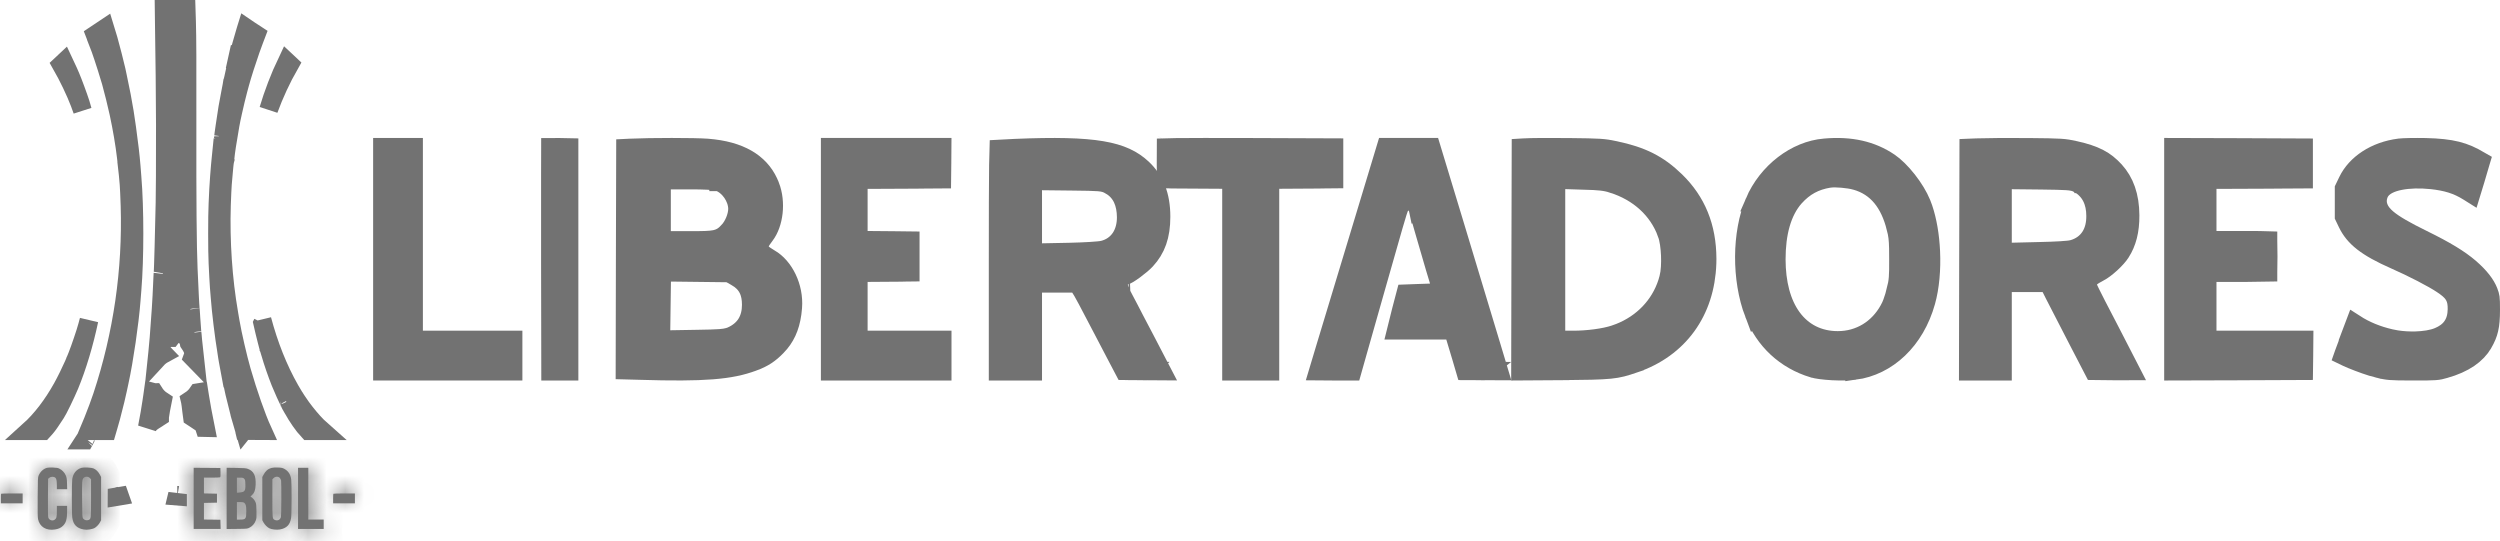 <svg width="134" height="29" viewBox="0 0 134 29" fill="none" xmlns="http://www.w3.org/2000/svg">
<path d="M8.415 19.246C8.519 19.133 8.646 19.036 8.784 18.961C8.778 18.955 8.772 18.948 8.767 18.941C8.738 18.907 8.684 18.833 8.659 18.726L8.646 18.607L8.652 18.521C8.684 18.329 8.818 18.211 8.916 18.158C9.009 18.108 9.094 18.099 9.128 18.096C9.14 18.095 9.152 18.096 9.163 18.096C9.176 18.079 9.195 18.056 9.218 18.034C9.256 17.998 9.342 17.925 9.477 17.898C9.621 17.868 9.74 17.906 9.808 17.939C9.863 17.965 9.904 17.998 9.919 18.01L9.92 18.009C10.036 18.099 10.087 18.213 10.107 18.268C10.121 18.305 10.131 18.346 10.139 18.389C10.2 18.477 10.258 18.569 10.299 18.656C10.318 18.697 10.346 18.764 10.359 18.843C10.365 18.876 10.382 18.995 10.333 19.127C10.367 19.157 10.4 19.189 10.432 19.223C10.39 18.855 10.354 18.505 10.332 18.241C10.323 18.133 10.314 18.027 10.306 17.944C10.302 17.903 10.298 17.868 10.295 17.843C10.291 17.81 10.291 17.81 10.293 17.822L10.29 17.806L10.288 17.788C10.282 17.732 10.26 17.433 10.24 17.133L10.239 17.129C10.23 16.976 10.221 16.83 10.213 16.719C10.209 16.663 10.205 16.616 10.202 16.583C10.198 16.536 10.197 16.541 10.201 16.561L10.199 16.551L10.198 16.54C10.192 16.497 10.186 16.399 10.181 16.306C10.174 16.195 10.166 16.041 10.157 15.855L10.09 14.405C10.039 13.23 10.018 10.751 10.025 6.636C10.03 3.28 10.026 2.048 10.001 1.166L9.98 0.5H8.797L8.807 1.282C8.816 1.993 8.832 3.241 8.844 4.062C8.864 5.55 8.869 7.796 8.858 9.453L8.844 10.863L8.787 13.222C8.777 13.591 8.767 13.921 8.759 14.165C8.755 14.287 8.751 14.388 8.748 14.464C8.745 14.523 8.742 14.602 8.735 14.646L8.734 14.65C8.737 14.635 8.736 14.638 8.733 14.685C8.731 14.723 8.728 14.773 8.725 14.834C8.719 14.955 8.712 15.112 8.705 15.275C8.677 16.012 8.608 17.06 8.523 18.114V18.115L8.451 18.901C8.44 19.015 8.427 19.131 8.415 19.246ZM10.15 18.5C10.15 18.472 10.147 18.449 10.145 18.435C10.144 18.432 10.143 18.43 10.143 18.428C10.145 18.451 10.15 18.475 10.15 18.5ZM7.895 22.907C7.931 22.826 7.981 22.756 8.045 22.694C8.106 22.635 8.177 22.587 8.233 22.55C8.294 22.511 8.373 22.461 8.465 22.404H8.466C8.5 22.383 8.529 22.363 8.555 22.346C8.555 22.345 8.556 22.344 8.556 22.343C8.573 22.239 8.595 22.103 8.617 21.959V21.957C8.651 21.744 8.677 21.592 8.7 21.49C8.519 21.374 8.366 21.215 8.253 21.034C8.248 21.034 8.244 21.033 8.239 21.032C8.228 21.03 8.216 21.027 8.205 21.024C8.197 21.079 8.192 21.133 8.185 21.183V21.188L8.128 21.569C8.088 21.868 7.991 22.415 7.895 22.907ZM11.01 22.92C10.891 22.33 10.756 21.608 10.702 21.24V21.237C10.694 21.181 10.682 21.113 10.672 21.049C10.646 21.054 10.624 21.055 10.606 21.057C10.497 21.219 10.355 21.354 10.19 21.462C10.194 21.479 10.199 21.494 10.202 21.509C10.213 21.562 10.223 21.631 10.234 21.717L10.271 22.03C10.285 22.161 10.3 22.27 10.312 22.354C10.358 22.384 10.411 22.419 10.465 22.454L10.467 22.455L10.765 22.655L10.904 22.748L10.959 22.906L10.963 22.919L11.01 22.92Z" fill="#727272" stroke="#727272"/>
<path d="M14.07 23.084C13.733 22.343 13.297 21.09 12.949 19.886C12.748 19.19 12.454 17.916 12.342 17.249C12.331 17.186 12.294 16.971 12.264 16.796V16.795C11.95 14.982 11.81 12.935 11.871 10.998V10.997C11.887 10.513 11.911 9.993 11.924 9.854C11.935 9.738 11.96 9.453 11.98 9.217C11.99 9.099 12 8.987 12.009 8.9C12.013 8.857 12.017 8.817 12.021 8.786C12.022 8.771 12.025 8.754 12.027 8.738C12.029 8.73 12.031 8.719 12.033 8.706C12.034 8.704 12.037 8.695 12.04 8.682L12.039 8.681C12.036 8.692 12.034 8.701 12.034 8.703L12.035 8.698C12.037 8.686 12.039 8.668 12.042 8.645L12.062 8.476C12.098 8.109 12.172 7.632 12.329 6.725V6.724C12.348 6.609 12.38 6.448 12.4 6.355C12.418 6.274 12.454 6.108 12.482 5.98V5.979C12.552 5.662 12.706 5.012 12.766 4.803L12.858 4.464C12.98 4.015 13.226 3.246 13.431 2.663L13.615 2.16C13.658 2.051 13.696 1.947 13.731 1.855C13.613 1.779 13.474 1.688 13.375 1.62C13.314 1.578 13.258 1.542 13.208 1.508C13.198 1.54 13.189 1.572 13.18 1.604L12.95 2.398C12.921 2.514 12.873 2.68 12.85 2.761L12.849 2.764L12.82 2.872C12.816 2.888 12.813 2.902 12.81 2.912C12.808 2.925 12.807 2.925 12.809 2.918H12.807C12.796 2.992 12.773 3.089 12.757 3.148H12.758C12.699 3.37 12.561 3.961 12.523 4.163L12.521 4.173C12.511 4.217 12.502 4.26 12.492 4.297C12.488 4.315 12.482 4.334 12.477 4.353C12.476 4.355 12.47 4.37 12.462 4.391C12.454 4.446 12.442 4.522 12.432 4.581L12.364 4.936C12.229 5.622 12.182 5.902 12.057 6.765V6.766L12.001 7.16C11.994 7.214 11.988 7.258 11.984 7.29C11.983 7.306 11.982 7.317 11.981 7.323V7.303C11.981 7.349 11.977 7.397 11.97 7.44C11.966 7.462 11.96 7.49 11.951 7.521C11.95 7.524 11.947 7.53 11.944 7.539C11.933 7.683 11.873 8.258 11.843 8.526L11.842 8.537L11.808 8.891C11.8 9.01 11.78 9.262 11.762 9.465C11.744 9.667 11.724 9.969 11.718 10.129C11.711 10.3 11.694 10.663 11.681 10.935V10.937C11.649 11.534 11.65 13.515 11.681 14.081V14.084C11.692 14.316 11.711 14.665 11.718 14.845C11.724 15.014 11.74 15.258 11.751 15.383C11.763 15.517 11.783 15.772 11.797 15.949V15.951C11.851 16.687 12.021 18.085 12.146 18.816V18.82C12.165 18.933 12.187 19.08 12.195 19.148C12.201 19.2 12.213 19.269 12.22 19.298L12.222 19.307L12.224 19.316C12.236 19.377 12.272 19.569 12.305 19.747L12.306 19.746C12.375 20.116 12.463 20.543 12.576 21.055C12.635 21.306 12.814 22.03 12.889 22.312L12.888 22.314C12.961 22.585 13.037 22.848 13.094 23.039L13.095 23.038C13.099 23.051 13.102 23.065 13.105 23.077L13.601 23.082L14.07 23.084ZM12.464 4.383C12.465 4.38 12.466 4.379 12.466 4.378H12.464C12.463 4.381 12.462 4.385 12.462 4.389C12.463 4.386 12.464 4.384 12.464 4.383ZM12.448 4.43C12.453 4.418 12.456 4.409 12.458 4.403C12.459 4.399 12.46 4.395 12.461 4.393C12.456 4.407 12.45 4.425 12.441 4.443C12.444 4.438 12.447 4.433 12.448 4.43ZM11.899 7.638C11.903 7.63 11.906 7.623 11.909 7.616C11.901 7.632 11.892 7.649 11.881 7.666C11.889 7.654 11.896 7.644 11.899 7.638Z" fill="#727272" stroke="#727272"/>
<path d="M5.736 23.086C5.759 23.008 5.782 22.921 5.808 22.836C5.841 22.718 5.874 22.605 5.898 22.518C5.923 22.43 5.941 22.366 5.946 22.349C6.159 21.528 6.232 21.23 6.307 20.871L6.308 20.864C6.326 20.784 6.367 20.595 6.398 20.445L6.399 20.443C6.649 19.292 6.94 17.299 7.03 16.129V16.128C7.037 16.018 7.062 15.737 7.077 15.537V15.533C7.217 13.872 7.217 11.144 7.077 9.497V9.492C7.063 9.296 7.039 9.022 7.031 8.909C6.991 8.395 6.906 7.664 6.792 6.855L6.669 6.025C6.597 5.569 6.437 4.72 6.306 4.131L6.305 4.127C6.277 3.998 6.24 3.828 6.227 3.758C6.201 3.634 6.12 3.311 6.034 2.976L5.807 2.122C5.74 1.892 5.676 1.693 5.625 1.526C5.448 1.646 5.254 1.774 5.104 1.872C5.142 1.971 5.19 2.095 5.25 2.25L5.249 2.251C5.306 2.394 5.371 2.566 5.393 2.634C5.406 2.676 5.465 2.846 5.525 3.019L5.527 3.022C5.618 3.286 5.819 3.926 5.969 4.431V4.432C6.009 4.568 6.09 4.885 6.171 5.213L6.37 6.062C6.547 6.887 6.69 7.732 6.766 8.393C6.784 8.549 6.808 8.75 6.82 8.851L6.819 8.852C6.835 8.97 6.857 9.194 6.87 9.357C6.884 9.526 6.905 9.761 6.916 9.877C6.929 10.015 6.952 10.536 6.968 11.021V11.021C7.075 14.475 6.576 17.918 5.492 21.21V21.211L5.263 21.855C5.175 22.091 5.079 22.339 4.988 22.568C4.914 22.756 4.84 22.933 4.775 23.086H5.736ZM4.561 23.548C4.561 23.547 4.561 23.546 4.562 23.545C4.553 23.559 4.547 23.574 4.539 23.586H4.54C4.544 23.579 4.552 23.566 4.561 23.548Z" fill="#727272" stroke="#727272"/>
<path d="M4.312 5.551C4.192 5.176 3.9 4.385 3.789 4.132L3.785 4.121C3.771 4.087 3.71 3.948 3.65 3.81L3.649 3.806C3.598 3.684 3.515 3.508 3.431 3.332C3.383 3.377 3.336 3.423 3.291 3.465C3.639 4.071 4.056 4.939 4.274 5.521C4.327 5.659 4.373 5.792 4.419 5.92C4.376 5.769 4.339 5.636 4.312 5.551ZM2.305 23.086C2.487 22.889 2.6 22.745 2.778 22.471L2.779 22.468C2.874 22.323 2.976 22.17 3.005 22.127C3.042 22.073 3.166 21.843 3.321 21.523C3.395 21.372 3.47 21.211 3.54 21.059L3.724 20.644C4.133 19.655 4.51 18.399 4.769 17.166C4.709 17.393 4.652 17.602 4.6 17.767V17.768C4.388 18.43 4.175 19.027 4.03 19.354L4.028 19.357L4.026 19.363C4.025 19.367 4.022 19.372 4.02 19.379C4.014 19.392 4.007 19.409 3.999 19.428C3.983 19.466 3.963 19.513 3.943 19.56L3.94 19.566C3.821 19.844 3.525 20.449 3.345 20.77C2.832 21.695 2.219 22.5 1.568 23.086H2.305Z" fill="#727272" stroke="#727272"/>
<path d="M14.398 5.875C14.697 5.056 15.086 4.214 15.525 3.446C15.48 3.404 15.431 3.358 15.382 3.312C15 4.111 14.639 5.056 14.398 5.875ZM17.258 23.086C17.172 23.01 17.088 22.931 17.006 22.85C16.738 22.583 16.411 22.192 16.148 21.83L15.909 21.482C15.886 21.446 15.86 21.406 15.838 21.372C15.827 21.355 15.817 21.339 15.809 21.327C15.805 21.321 15.801 21.316 15.799 21.312C15.796 21.309 15.795 21.308 15.795 21.308L15.788 21.299L15.782 21.289C15.748 21.238 15.637 21.052 15.539 20.879C14.911 19.776 14.408 18.505 14.043 17.133C14.056 17.193 14.067 17.253 14.08 17.312L14.079 17.314C14.121 17.496 14.161 17.675 14.179 17.749L14.181 17.76C14.198 17.838 14.25 18.043 14.302 18.244C14.327 18.343 14.352 18.439 14.372 18.513C14.395 18.598 14.405 18.629 14.403 18.625L14.409 18.642L14.414 18.658V18.659L14.415 18.661C14.415 18.663 14.416 18.665 14.417 18.668C14.419 18.674 14.421 18.681 14.424 18.689C14.428 18.704 14.436 18.732 14.443 18.755C14.459 18.805 14.478 18.869 14.496 18.932V18.933C14.631 19.401 14.837 19.995 15.033 20.49C15.086 20.623 15.19 20.863 15.289 21.083C15.338 21.192 15.385 21.293 15.422 21.37C15.467 21.465 15.48 21.486 15.47 21.471L15.474 21.477L15.477 21.483C15.498 21.516 15.528 21.57 15.549 21.638C15.549 21.64 15.549 21.643 15.55 21.645C15.586 21.706 15.643 21.8 15.693 21.893L15.694 21.894C15.93 22.331 16.271 22.817 16.523 23.086H17.258ZM14.989 21.306C14.981 21.307 14.972 21.309 14.964 21.311C14.973 21.309 14.981 21.307 14.989 21.306ZM14.899 21.329C14.892 21.332 14.884 21.335 14.877 21.338C14.884 21.335 14.892 21.332 14.899 21.329Z" fill="#727272" stroke="#727272"/>
<mask id="path-6-inside-1_178_3541" fill="white">
<path d="M2.527 25.073C2.332 25.123 2.16 25.281 2.071 25.488C2.029 25.584 2.027 25.666 2.02 26.645C2.013 27.388 2.02 27.736 2.039 27.826C2.126 28.238 2.479 28.454 2.944 28.38C3.146 28.348 3.265 28.293 3.379 28.179C3.542 28.016 3.595 27.828 3.597 27.406V27.115H3.322H3.047V27.402C3.047 27.711 3.026 27.789 2.928 27.858C2.811 27.94 2.628 27.876 2.589 27.739C2.57 27.681 2.566 27.333 2.57 26.661L2.577 25.666L2.641 25.611C2.687 25.573 2.733 25.556 2.797 25.556C2.994 25.556 3.047 25.648 3.047 25.992V26.221H3.324H3.602L3.593 25.916C3.583 25.644 3.577 25.6 3.519 25.469C3.448 25.316 3.336 25.199 3.18 25.119C3.102 25.08 3.033 25.068 2.841 25.061C2.708 25.057 2.568 25.061 2.527 25.073Z"/>
</mask>
<path d="M2.527 25.073C2.332 25.123 2.16 25.281 2.071 25.488C2.029 25.584 2.027 25.666 2.02 26.645C2.013 27.388 2.02 27.736 2.039 27.826C2.126 28.238 2.479 28.454 2.944 28.38C3.146 28.348 3.265 28.293 3.379 28.179C3.542 28.016 3.595 27.828 3.597 27.406V27.115H3.322H3.047V27.402C3.047 27.711 3.026 27.789 2.928 27.858C2.811 27.94 2.628 27.876 2.589 27.739C2.57 27.681 2.566 27.333 2.57 26.661L2.577 25.666L2.641 25.611C2.687 25.573 2.733 25.556 2.797 25.556C2.994 25.556 3.047 25.648 3.047 25.992V26.221H3.324H3.602L3.593 25.916C3.583 25.644 3.577 25.6 3.519 25.469C3.448 25.316 3.336 25.199 3.18 25.119C3.102 25.08 3.033 25.068 2.841 25.061C2.708 25.057 2.568 25.061 2.527 25.073Z" fill="#727272"/>
<path d="M2.527 25.073L2.794 26.036L2.786 26.039L2.777 26.041L2.527 25.073ZM2.071 25.488L1.151 25.094L1.153 25.09L2.071 25.488ZM2.02 26.645L3.02 26.652L3.02 26.654L2.02 26.645ZM2.039 27.826L1.06 28.032L1.059 28.027L2.039 27.826ZM2.944 28.38L3.101 29.368L3.1 29.368L2.944 28.38ZM3.597 27.406L4.597 27.406L4.597 27.412L3.597 27.406ZM3.597 27.115V26.115H4.597V27.115H3.597ZM3.047 27.115H2.047V26.115H3.047V27.115ZM2.928 27.858L2.351 27.041L2.356 27.038L2.928 27.858ZM2.589 27.739L3.541 27.434L3.546 27.45L3.551 27.466L2.589 27.739ZM2.57 26.661L1.57 26.654L1.57 26.654L2.57 26.661ZM2.577 25.666L1.577 25.66L1.58 25.204L1.926 24.907L2.577 25.666ZM2.641 25.611L1.991 24.852L1.994 24.85L2.641 25.611ZM3.047 26.221V27.221H2.047V26.221H3.047ZM3.602 26.221L4.601 26.191L4.632 27.221H3.602V26.221ZM3.593 25.916L4.592 25.883L4.592 25.886L3.593 25.916ZM3.519 25.469L4.427 25.049L4.431 25.059L4.435 25.068L3.519 25.469ZM3.18 25.119L3.627 24.224L3.638 24.23L3.18 25.119ZM2.841 25.061L2.875 24.062L2.876 24.062L2.841 25.061ZM2.527 25.073L2.777 26.041C2.856 26.021 2.906 25.985 2.933 25.961C2.961 25.935 2.978 25.909 2.988 25.885L2.071 25.488L1.153 25.09C1.345 24.646 1.738 24.244 2.276 24.105L2.527 25.073ZM2.071 25.488L2.99 25.882C3.007 25.841 3.024 25.788 3.033 25.737C3.037 25.711 3.034 25.712 3.032 25.778C3.026 25.91 3.024 26.153 3.02 26.652L2.02 26.645L1.02 26.638C1.024 26.159 1.026 25.871 1.033 25.693C1.041 25.508 1.057 25.314 1.151 25.094L2.071 25.488ZM2.02 26.645L3.02 26.654C3.017 27.023 3.017 27.286 3.02 27.464C3.021 27.553 3.023 27.614 3.025 27.653C3.029 27.709 3.03 27.682 3.018 27.625L2.039 27.826L1.059 28.027C1.027 27.871 1.023 27.655 1.02 27.497C1.017 27.293 1.017 27.01 1.02 26.636L2.02 26.645ZM2.039 27.826L3.017 27.619C3.014 27.605 3.004 27.572 2.977 27.533C2.95 27.493 2.913 27.458 2.871 27.432C2.786 27.38 2.74 27.4 2.788 27.393L2.944 28.38L3.1 29.368C2.683 29.434 2.227 29.383 1.827 29.138C1.416 28.887 1.156 28.485 1.06 28.032L2.039 27.826ZM2.944 28.38L2.787 27.393C2.833 27.385 2.816 27.384 2.774 27.403C2.752 27.413 2.73 27.426 2.71 27.441C2.69 27.455 2.677 27.467 2.672 27.472L3.379 28.179L4.087 28.886C3.787 29.185 3.455 29.312 3.101 29.368L2.944 28.38ZM3.379 28.179L2.672 27.472C2.663 27.481 2.642 27.504 2.621 27.539C2.6 27.575 2.59 27.604 2.586 27.619C2.583 27.63 2.586 27.622 2.59 27.584C2.594 27.546 2.597 27.488 2.597 27.401L3.597 27.406L4.597 27.412C4.595 27.897 4.54 28.432 4.087 28.886L3.379 28.179ZM3.597 27.406H2.597V27.115H3.597H4.597V27.406H3.597ZM3.597 27.115V28.115H3.322V27.115V26.115H3.597V27.115ZM3.322 27.115V28.115H3.047V27.115V26.115H3.322V27.115ZM3.047 27.115H4.047V27.402H3.047H2.047V27.115H3.047ZM3.047 27.402H4.047C4.047 27.54 4.047 27.763 3.992 27.973C3.958 28.102 3.9 28.247 3.798 28.387C3.697 28.527 3.585 28.619 3.5 28.678L2.928 27.858L2.356 27.038C2.32 27.062 2.247 27.119 2.178 27.215C2.108 27.312 2.073 27.405 2.057 27.467C2.043 27.519 2.043 27.548 2.045 27.527C2.046 27.508 2.047 27.471 2.047 27.402H3.047ZM2.928 27.858L3.505 28.675C3.136 28.935 2.712 28.934 2.398 28.824C2.084 28.714 1.75 28.448 1.627 28.011L2.589 27.739L3.551 27.466C3.466 27.167 3.244 27.002 3.06 26.937C2.877 26.873 2.602 26.863 2.351 27.041L2.928 27.858ZM2.589 27.739L1.636 28.043C1.602 27.936 1.592 27.841 1.589 27.817C1.584 27.775 1.581 27.733 1.579 27.698C1.575 27.626 1.573 27.541 1.571 27.446C1.568 27.256 1.568 26.991 1.57 26.654L2.57 26.661L3.57 26.668C3.568 27.003 3.568 27.248 3.571 27.414C3.572 27.498 3.574 27.552 3.576 27.583C3.577 27.599 3.577 27.599 3.576 27.59C3.575 27.584 3.574 27.57 3.57 27.55C3.567 27.534 3.559 27.49 3.541 27.434L2.589 27.739ZM2.57 26.661L1.57 26.654L1.577 25.66L2.577 25.666L3.577 25.673L3.57 26.668L2.57 26.661ZM2.577 25.666L1.926 24.907L1.991 24.852L2.641 25.611L3.292 26.371L3.228 26.426L2.577 25.666ZM2.641 25.611L1.994 24.85C2.235 24.645 2.515 24.556 2.797 24.556V25.556V26.556C2.85 26.556 2.939 26.55 3.045 26.513C3.153 26.474 3.235 26.42 3.289 26.373L2.641 25.611ZM2.797 25.556V24.556C2.911 24.556 3.104 24.567 3.313 24.657C3.551 24.759 3.74 24.932 3.863 25.148C3.971 25.336 4.009 25.52 4.026 25.639C4.043 25.764 4.047 25.887 4.047 25.992H3.047H2.047C2.047 25.925 2.044 25.908 2.046 25.918C2.046 25.924 2.058 26.021 2.129 26.143C2.215 26.293 2.353 26.422 2.526 26.496C2.67 26.557 2.782 26.556 2.797 26.556V25.556ZM3.047 25.992H4.047V26.221H3.047H2.047V25.992H3.047ZM3.047 26.221V25.221H3.324V26.221V27.221H3.047V26.221ZM3.324 26.221V25.221H3.602V26.221V27.221H3.324V26.221ZM3.602 26.221L2.602 26.251L2.593 25.946L3.593 25.916L4.592 25.886L4.601 26.191L3.602 26.221ZM3.593 25.916L2.593 25.95C2.591 25.882 2.589 25.842 2.587 25.813C2.586 25.785 2.585 25.786 2.587 25.801C2.588 25.809 2.591 25.821 2.594 25.834C2.597 25.848 2.601 25.86 2.604 25.87C2.61 25.888 2.614 25.895 2.603 25.871L3.519 25.469L4.435 25.068C4.478 25.166 4.531 25.297 4.561 25.478C4.583 25.615 4.588 25.762 4.592 25.883L3.593 25.916ZM3.519 25.469L2.612 25.889C2.621 25.909 2.637 25.935 2.662 25.961C2.687 25.987 2.71 26.002 2.722 26.008L3.18 25.119L3.638 24.23C3.987 24.409 4.26 24.689 4.427 25.049L3.519 25.469ZM3.18 25.119L2.733 26.013C2.75 26.022 2.777 26.034 2.811 26.045C2.844 26.056 2.871 26.061 2.887 26.064C2.901 26.066 2.904 26.066 2.888 26.065C2.872 26.064 2.847 26.062 2.805 26.061L2.841 25.061L2.876 24.062C3.078 24.069 3.34 24.081 3.627 24.224L3.18 25.119ZM2.841 25.061L2.806 26.061C2.785 26.06 2.762 26.06 2.74 26.06C2.718 26.06 2.699 26.06 2.685 26.061C2.677 26.061 2.672 26.061 2.669 26.061C2.665 26.061 2.665 26.061 2.668 26.061C2.67 26.061 2.673 26.061 2.677 26.06C2.681 26.06 2.688 26.059 2.696 26.058C2.704 26.056 2.716 26.055 2.731 26.052C2.739 26.05 2.748 26.048 2.758 26.046C2.768 26.043 2.78 26.04 2.794 26.036L2.527 25.073L2.259 24.109C2.413 24.067 2.579 24.063 2.614 24.062C2.696 24.059 2.788 24.059 2.875 24.062L2.841 25.061Z" fill="#727272" mask="url(#path-6-inside-1_178_3541)"/>
<mask id="path-8-inside-2_178_3541" fill="white">
<path d="M4.387 25.072C4.105 25.145 3.918 25.368 3.872 25.686C3.842 25.9 3.842 27.525 3.874 27.747C3.924 28.114 4.112 28.311 4.474 28.377C4.601 28.4 4.665 28.4 4.807 28.377C4.903 28.361 5.013 28.331 5.048 28.313C5.16 28.256 5.293 28.118 5.357 27.999L5.419 27.882V26.725V25.567L5.341 25.423C5.258 25.271 5.148 25.166 5.002 25.104C4.905 25.063 4.502 25.042 4.387 25.072ZM4.814 25.622L4.88 25.689V26.702C4.88 27.814 4.88 27.814 4.743 27.871C4.644 27.912 4.52 27.878 4.458 27.795C4.413 27.731 4.41 27.701 4.403 26.821C4.394 25.778 4.401 25.698 4.484 25.615C4.571 25.528 4.722 25.531 4.814 25.622Z"/>
</mask>
<path d="M4.387 25.072C4.105 25.145 3.918 25.368 3.872 25.686C3.842 25.9 3.842 27.525 3.874 27.747C3.924 28.114 4.112 28.311 4.474 28.377C4.601 28.4 4.665 28.4 4.807 28.377C4.903 28.361 5.013 28.331 5.048 28.313C5.16 28.256 5.293 28.118 5.357 27.999L5.419 27.882V26.725V25.567L5.341 25.423C5.258 25.271 5.148 25.166 5.002 25.104C4.905 25.063 4.502 25.042 4.387 25.072ZM4.814 25.622L4.88 25.689V26.702C4.88 27.814 4.88 27.814 4.743 27.871C4.644 27.912 4.52 27.878 4.458 27.795C4.413 27.731 4.41 27.701 4.403 26.821C4.394 25.778 4.401 25.698 4.484 25.615C4.571 25.528 4.722 25.531 4.814 25.622Z" fill="#727272"/>
<path d="M4.387 25.072L4.136 24.104L4.136 24.104L4.387 25.072ZM3.872 25.686L2.881 25.548L2.882 25.544L3.872 25.686ZM3.874 27.747L4.864 27.604L4.865 27.611L3.874 27.747ZM4.474 28.377L4.296 29.361L4.294 29.361L4.474 28.377ZM4.807 28.377L4.971 29.364L4.966 29.365L4.807 28.377ZM5.048 28.313L4.577 27.431L4.585 27.427L4.593 27.422L5.048 28.313ZM5.357 27.999L6.241 28.467L6.237 28.473L5.357 27.999ZM5.419 27.882H6.419V28.131L6.303 28.35L5.419 27.882ZM5.419 25.567L6.299 25.092L6.419 25.315V25.567H5.419ZM5.341 25.423L6.219 24.944L6.221 24.948L5.341 25.423ZM5.002 25.104L4.613 26.026L4.608 26.023L5.002 25.104ZM4.88 25.689L5.587 24.982L5.88 25.274V25.689H4.88ZM4.743 27.871L4.357 26.948L4.358 26.948L4.743 27.871ZM4.458 27.795L3.658 28.395L3.651 28.386L3.645 28.376L4.458 27.795ZM4.403 26.821L5.403 26.812L5.403 26.813L4.403 26.821ZM4.387 25.072L4.639 26.04C4.691 26.026 4.756 25.991 4.806 25.931C4.854 25.874 4.862 25.829 4.861 25.829L3.872 25.686L2.882 25.544C2.978 24.876 3.418 24.291 4.136 24.104L4.387 25.072ZM3.872 25.686L4.862 25.825C4.865 25.805 4.859 25.877 4.855 26.087C4.851 26.264 4.849 26.487 4.85 26.713C4.85 26.938 4.852 27.162 4.856 27.34C4.86 27.55 4.866 27.623 4.864 27.604L3.874 27.747L2.884 27.89C2.865 27.76 2.86 27.546 2.856 27.383C2.852 27.187 2.85 26.949 2.85 26.714C2.849 26.479 2.851 26.242 2.855 26.047C2.858 25.886 2.864 25.674 2.881 25.548L3.872 25.686ZM3.874 27.747L4.865 27.611C4.87 27.653 4.868 27.576 4.781 27.485C4.694 27.393 4.616 27.387 4.655 27.394L4.474 28.377L4.294 29.361C3.971 29.302 3.618 29.163 3.333 28.865C3.049 28.567 2.928 28.207 2.883 27.883L3.874 27.747ZM4.474 28.377L4.653 27.393C4.671 27.397 4.674 27.397 4.669 27.396C4.666 27.396 4.662 27.395 4.655 27.395C4.649 27.395 4.642 27.395 4.635 27.395C4.628 27.395 4.622 27.395 4.617 27.395C4.613 27.395 4.61 27.395 4.611 27.395C4.611 27.395 4.614 27.395 4.62 27.394C4.627 27.393 4.636 27.392 4.648 27.39L4.807 28.377L4.966 29.365C4.726 29.403 4.546 29.407 4.296 29.361L4.474 28.377ZM4.807 28.377L4.642 27.391C4.648 27.39 4.656 27.388 4.667 27.386C4.676 27.384 4.685 27.382 4.692 27.38C4.699 27.378 4.698 27.378 4.689 27.381C4.685 27.383 4.674 27.386 4.659 27.392C4.651 27.395 4.641 27.4 4.628 27.406C4.616 27.411 4.598 27.42 4.577 27.431L5.048 28.313L5.518 29.195C5.387 29.265 5.247 29.302 5.209 29.312C5.137 29.331 5.054 29.35 4.971 29.364L4.807 28.377ZM5.048 28.313L4.593 27.422C4.552 27.444 4.527 27.462 4.519 27.468C4.51 27.475 4.506 27.479 4.506 27.48C4.506 27.48 4.504 27.481 4.501 27.485C4.499 27.488 4.49 27.501 4.476 27.525L5.357 27.999L6.237 28.473C6.091 28.744 5.821 29.041 5.502 29.204L5.048 28.313ZM5.357 27.999L4.473 27.531L4.535 27.414L5.419 27.882L6.303 28.35L6.241 28.467L5.357 27.999ZM5.419 27.882H4.419V26.725H5.419H6.419V27.882H5.419ZM5.419 26.725H4.419V25.567H5.419H6.419V26.725H5.419ZM5.419 25.567L4.539 26.042L4.461 25.898L5.341 25.423L6.221 24.948L6.299 25.092L5.419 25.567ZM5.341 25.423L4.463 25.902C4.465 25.905 4.478 25.928 4.509 25.957C4.541 25.988 4.578 26.011 4.613 26.026L5.002 25.104L5.39 24.183C5.772 24.344 6.043 24.621 6.219 24.944L5.341 25.423ZM5.002 25.104L4.608 26.023C4.63 26.033 4.649 26.04 4.663 26.045C4.678 26.05 4.691 26.054 4.7 26.057C4.719 26.062 4.733 26.066 4.74 26.067C4.747 26.069 4.751 26.069 4.751 26.069C4.751 26.069 4.75 26.069 4.746 26.068C4.737 26.067 4.724 26.066 4.707 26.064C4.689 26.063 4.67 26.061 4.65 26.06C4.629 26.059 4.61 26.058 4.591 26.058C4.573 26.058 4.558 26.058 4.547 26.058C4.542 26.058 4.539 26.059 4.537 26.059C4.536 26.059 4.537 26.059 4.542 26.058C4.546 26.058 4.555 26.057 4.569 26.055C4.576 26.054 4.586 26.052 4.597 26.05C4.608 26.047 4.622 26.044 4.639 26.04L4.387 25.072L4.136 24.104C4.282 24.066 4.426 24.061 4.489 24.059C4.577 24.057 4.668 24.058 4.753 24.063C4.838 24.067 4.929 24.075 5.017 24.087C5.069 24.094 5.234 24.116 5.396 24.185L5.002 25.104ZM4.814 25.622L5.521 24.915L5.587 24.982L4.88 25.689L4.173 26.396L4.107 26.329L4.814 25.622ZM4.88 25.689H5.88V26.702H4.88H3.88V25.689H4.88ZM4.88 26.702H5.88C5.88 27.214 5.882 27.577 5.856 27.799C5.844 27.902 5.809 28.174 5.618 28.426C5.512 28.565 5.392 28.655 5.291 28.714C5.209 28.761 5.129 28.793 5.127 28.794L4.743 27.871L4.358 26.948C4.391 26.934 4.34 26.953 4.285 26.985C4.21 27.029 4.113 27.101 4.026 27.215C3.945 27.322 3.907 27.422 3.889 27.481C3.88 27.51 3.875 27.533 3.873 27.545C3.872 27.552 3.871 27.557 3.871 27.56C3.87 27.562 3.87 27.563 3.87 27.564C3.87 27.564 3.87 27.564 3.87 27.565C3.87 27.565 3.87 27.565 3.87 27.565C3.87 27.565 3.87 27.565 3.87 27.565C3.87 27.565 3.87 27.565 3.87 27.565C3.87 27.565 3.87 27.565 3.87 27.565C3.87 27.565 3.87 27.565 3.87 27.565C3.87 27.565 3.87 27.565 3.87 27.565C3.87 27.564 3.87 27.564 3.87 27.564C3.87 27.563 3.87 27.562 3.87 27.561C3.871 27.558 3.871 27.553 3.871 27.548C3.872 27.537 3.873 27.522 3.874 27.501C3.876 27.46 3.877 27.405 3.878 27.332C3.88 27.183 3.88 26.983 3.88 26.702H4.88ZM4.743 27.871L5.129 28.793C4.611 29.01 3.997 28.847 3.658 28.395L4.458 27.795L5.258 27.195C5.139 27.036 4.984 26.951 4.847 26.914C4.709 26.877 4.535 26.874 4.357 26.948L4.743 27.871ZM4.458 27.795L3.645 28.376C3.594 28.305 3.514 28.18 3.465 27.995C3.431 27.867 3.422 27.744 3.418 27.671C3.409 27.514 3.407 27.254 3.403 26.829L4.403 26.821L5.403 26.813C5.405 27.034 5.407 27.197 5.408 27.321C5.41 27.447 5.412 27.517 5.415 27.557C5.416 27.576 5.416 27.578 5.415 27.569C5.414 27.561 5.41 27.529 5.398 27.484C5.385 27.433 5.364 27.375 5.332 27.314C5.303 27.257 5.275 27.218 5.272 27.214L4.458 27.795ZM4.403 26.821L3.403 26.83C3.399 26.328 3.397 25.999 3.411 25.791C3.418 25.688 3.433 25.531 3.489 25.369C3.563 25.153 3.678 25.006 3.777 24.908L4.484 25.615L5.191 26.323C5.207 26.306 5.247 26.265 5.289 26.202C5.332 26.137 5.362 26.072 5.381 26.015C5.413 25.923 5.411 25.867 5.407 25.926C5.404 25.973 5.401 26.056 5.401 26.208C5.4 26.357 5.401 26.551 5.403 26.812L4.403 26.821ZM4.484 25.615L3.777 24.908C4.279 24.405 5.064 24.459 5.521 24.915L4.814 25.622L4.107 26.329C4.38 26.603 4.862 26.651 5.191 26.323L4.484 25.615Z" fill="#727272" mask="url(#path-8-inside-2_178_3541)"/>
<path d="M9.516 26.484C9.511 26.505 9.506 26.525 9.501 26.546C9.506 26.546 9.511 26.547 9.516 26.548V26.484Z" fill="#727272" stroke="#727272"/>
<mask id="path-11-inside-3_178_3541" fill="white">
<path d="M14.549 25.082C14.352 25.139 14.232 25.244 14.116 25.464L14.06 25.568V26.725V27.883L14.122 28C14.187 28.119 14.32 28.256 14.432 28.314C14.556 28.38 14.831 28.41 15.005 28.378C15.367 28.314 15.555 28.116 15.605 27.747C15.637 27.525 15.637 25.9 15.608 25.687C15.569 25.421 15.445 25.238 15.229 25.125C15.133 25.077 15.078 25.066 14.886 25.059C14.741 25.054 14.617 25.063 14.549 25.082ZM14.993 25.613C15.025 25.645 15.058 25.71 15.067 25.758C15.09 25.904 15.083 27.624 15.058 27.715C15.014 27.871 14.863 27.935 14.716 27.862C14.601 27.802 14.599 27.784 14.599 26.7V25.689L14.666 25.623C14.757 25.533 14.909 25.529 14.993 25.613Z"/>
</mask>
<path d="M14.549 25.082C14.352 25.139 14.232 25.244 14.116 25.464L14.06 25.568V26.725V27.883L14.122 28C14.187 28.119 14.32 28.256 14.432 28.314C14.556 28.38 14.831 28.41 15.005 28.378C15.367 28.314 15.555 28.116 15.605 27.747C15.637 27.525 15.637 25.9 15.608 25.687C15.569 25.421 15.445 25.238 15.229 25.125C15.133 25.077 15.078 25.066 14.886 25.059C14.741 25.054 14.617 25.063 14.549 25.082ZM14.993 25.613C15.025 25.645 15.058 25.71 15.067 25.758C15.09 25.904 15.083 27.624 15.058 27.715C15.014 27.871 14.863 27.935 14.716 27.862C14.601 27.802 14.599 27.784 14.599 26.7V25.689L14.666 25.623C14.757 25.533 14.909 25.529 14.993 25.613Z" fill="#727272"/>
<path d="M14.549 25.082L14.27 24.121L14.28 24.118L14.291 24.115L14.549 25.082ZM14.116 25.464L14.999 25.934L14.998 25.935L14.116 25.464ZM14.06 25.568H13.06V25.318L13.178 25.097L14.06 25.568ZM14.06 27.883L13.177 28.351L13.06 28.131V27.883H14.06ZM14.122 28L13.242 28.474L13.239 28.467L14.122 28ZM14.432 28.314L14.886 27.423L14.896 27.427L14.905 27.433L14.432 28.314ZM15.005 28.378L14.824 27.394L14.83 27.393L15.005 28.378ZM15.605 27.747L14.615 27.612L14.616 27.605L15.605 27.747ZM15.608 25.687L16.597 25.542L16.598 25.548L15.608 25.687ZM15.229 25.125L15.677 24.231L15.684 24.235L15.692 24.238L15.229 25.125ZM14.886 25.059L14.917 24.059L14.921 24.059L14.886 25.059ZM15.067 25.758L16.049 25.571L16.052 25.587L16.055 25.603L15.067 25.758ZM15.058 27.715L16.022 27.98L16.021 27.984L15.058 27.715ZM14.716 27.862L14.269 28.756L14.262 28.753L14.255 28.749L14.716 27.862ZM14.599 25.689H13.599V25.275L13.892 24.982L14.599 25.689ZM14.666 25.623L13.959 24.915L13.968 24.907L14.666 25.623ZM14.549 25.082L14.828 26.042C14.832 26.041 14.851 26.035 14.879 26.02C14.908 26.005 14.938 25.985 14.964 25.961C15.016 25.916 15.024 25.886 14.999 25.934L14.116 25.464L13.232 24.995C13.324 24.823 13.45 24.63 13.64 24.463C13.839 24.287 14.057 24.183 14.27 24.121L14.549 25.082ZM14.116 25.464L14.998 25.935L14.943 26.038L14.06 25.568L13.178 25.097L13.233 24.994L14.116 25.464ZM14.06 25.568H15.06V26.725H14.06H13.06V25.568H14.06ZM14.06 26.725H15.06V27.883H14.06H13.06V26.725H14.06ZM14.06 27.883L14.944 27.415L15.006 27.532L14.122 28L13.239 28.467L13.177 28.351L14.06 27.883ZM14.122 28L15.003 27.525C14.99 27.501 14.98 27.488 14.978 27.485C14.975 27.481 14.974 27.48 14.973 27.48C14.973 27.48 14.969 27.476 14.96 27.468C14.952 27.462 14.928 27.444 14.886 27.423L14.432 28.314L13.977 29.204C13.658 29.041 13.388 28.745 13.242 28.474L14.122 28ZM14.432 28.314L14.905 27.433C14.868 27.413 14.839 27.401 14.824 27.396C14.808 27.39 14.798 27.388 14.795 27.387C14.789 27.385 14.795 27.387 14.81 27.389C14.824 27.39 14.837 27.391 14.846 27.391C14.85 27.391 14.851 27.39 14.849 27.391C14.846 27.391 14.838 27.392 14.824 27.394L15.005 28.378L15.186 29.361C14.975 29.4 14.759 29.395 14.589 29.377C14.438 29.36 14.188 29.318 13.959 29.195L14.432 28.314ZM15.005 28.378L14.83 27.393C14.868 27.386 14.787 27.393 14.698 27.487C14.61 27.579 14.608 27.657 14.615 27.612L15.605 27.747L16.596 27.883C16.552 28.207 16.431 28.567 16.146 28.867C15.86 29.167 15.504 29.305 15.179 29.362L15.005 28.378ZM15.605 27.747L14.616 27.605C14.613 27.623 14.619 27.551 14.624 27.34C14.628 27.162 14.63 26.939 14.63 26.713C14.63 26.487 14.628 26.264 14.625 26.087C14.62 25.877 14.615 25.806 14.617 25.825L15.608 25.687L16.598 25.548C16.616 25.674 16.621 25.886 16.624 26.047C16.628 26.242 16.63 26.479 16.63 26.714C16.63 26.949 16.628 27.187 16.623 27.383C16.62 27.546 16.614 27.76 16.595 27.89L15.605 27.747ZM15.608 25.687L14.618 25.832C14.616 25.817 14.619 25.853 14.655 25.907C14.694 25.965 14.741 25.998 14.767 26.012L15.229 25.125L15.692 24.238C16.224 24.516 16.517 24.996 16.597 25.542L15.608 25.687ZM15.229 25.125L14.782 26.02C14.777 26.017 14.792 26.025 14.818 26.034C14.832 26.039 14.846 26.044 14.861 26.048C14.877 26.052 14.89 26.056 14.902 26.058C14.924 26.062 14.935 26.063 14.925 26.062C14.914 26.061 14.892 26.06 14.85 26.058L14.886 25.059L14.921 24.059C15.019 24.063 15.151 24.069 15.286 24.095C15.452 24.128 15.578 24.181 15.677 24.231L15.229 25.125ZM14.886 25.059L14.854 26.058C14.81 26.057 14.777 26.058 14.758 26.059C14.749 26.06 14.747 26.06 14.752 26.06C14.754 26.059 14.76 26.058 14.768 26.057C14.776 26.055 14.79 26.052 14.806 26.048L14.549 25.082L14.291 24.115C14.504 24.059 14.745 24.054 14.917 24.059L14.886 25.059ZM14.993 25.613L15.7 24.906C15.818 25.023 15.89 25.147 15.931 25.228C15.975 25.314 16.023 25.432 16.049 25.571L15.067 25.758L14.084 25.945C14.102 26.035 14.129 26.097 14.146 26.131C14.157 26.152 14.171 26.177 14.19 26.205C14.208 26.231 14.239 26.273 14.286 26.32L14.993 25.613ZM15.067 25.758L16.055 25.603C16.069 25.696 16.072 25.807 16.073 25.848C16.076 25.919 16.077 26.006 16.078 26.101C16.081 26.291 16.081 26.528 16.08 26.762C16.079 26.995 16.077 27.229 16.073 27.413C16.071 27.504 16.068 27.589 16.065 27.656C16.064 27.689 16.062 27.726 16.059 27.761C16.058 27.777 16.055 27.801 16.052 27.827C16.05 27.842 16.043 27.905 16.022 27.98L15.058 27.715L14.093 27.45C14.074 27.52 14.068 27.574 14.068 27.577C14.067 27.584 14.066 27.59 14.066 27.593C14.066 27.597 14.065 27.599 14.065 27.599C14.065 27.6 14.066 27.597 14.066 27.59C14.066 27.584 14.067 27.576 14.067 27.565C14.069 27.521 14.071 27.455 14.073 27.37C14.077 27.201 14.079 26.979 14.08 26.753C14.081 26.527 14.081 26.301 14.079 26.125C14.078 26.036 14.076 25.964 14.075 25.912C14.072 25.831 14.07 25.857 14.079 25.912L15.067 25.758ZM15.058 27.715L16.021 27.984C15.925 28.327 15.684 28.638 15.319 28.794C14.957 28.949 14.575 28.909 14.269 28.756L14.716 27.862L15.163 26.968C15.004 26.888 14.771 26.853 14.532 26.955C14.29 27.059 14.147 27.259 14.095 27.446L15.058 27.715ZM14.716 27.862L14.255 28.749C14.22 28.731 13.967 28.612 13.793 28.325C13.655 28.095 13.63 27.862 13.62 27.766C13.598 27.553 13.599 27.207 13.599 26.7H14.599H15.599C15.599 26.973 15.599 27.17 15.601 27.317C15.603 27.472 15.607 27.539 15.61 27.565C15.611 27.576 15.609 27.553 15.599 27.513C15.589 27.471 15.564 27.387 15.505 27.291C15.441 27.184 15.361 27.102 15.28 27.041C15.217 26.993 15.161 26.966 15.177 26.975L14.716 27.862ZM14.599 26.7H13.599V25.689H14.599H15.599V26.7H14.599ZM14.599 25.689L13.892 24.982L13.959 24.916L14.666 25.623L15.373 26.33L15.306 26.396L14.599 25.689ZM14.666 25.623L13.968 24.907C14.403 24.482 15.183 24.389 15.7 24.906L14.993 25.613L14.286 26.32C14.465 26.499 14.686 26.557 14.861 26.552C15.036 26.547 15.219 26.48 15.364 26.339L14.666 25.623Z" fill="#727272" mask="url(#path-11-inside-3_178_3541)"/>
<path d="M6.411 26.59C6.398 26.553 6.385 26.512 6.37 26.472L6.369 26.47C6.337 26.382 6.304 26.287 6.275 26.205C6.275 26.335 6.274 26.472 6.273 26.613L6.411 26.59Z" fill="#727272" stroke="#727272"/>
<mask id="path-14-inside-4_178_3541" fill="white">
<path d="M10.381 26.713V28.352H11.103H11.827L11.82 28.104L11.813 27.859L11.373 27.852L10.931 27.847V27.4V26.956L11.282 26.949L11.63 26.942V26.701V26.461L11.282 26.454L10.931 26.447V26.025V25.601H11.35C11.58 25.601 11.781 25.592 11.797 25.583C11.818 25.569 11.825 25.5 11.82 25.324L11.813 25.085L11.098 25.078L10.381 25.074V26.713Z"/>
</mask>
<path d="M10.381 26.713V28.352H11.103H11.827L11.82 28.104L11.813 27.859L11.373 27.852L10.931 27.847V27.4V26.956L11.282 26.949L11.63 26.942V26.701V26.461L11.282 26.454L10.931 26.447V26.025V25.601H11.35C11.58 25.601 11.781 25.592 11.797 25.583C11.818 25.569 11.825 25.5 11.82 25.324L11.813 25.085L11.098 25.078L10.381 25.074V26.713Z" fill="#727272"/>
<path d="M10.381 28.352V29.352H9.381V28.352H10.381ZM11.827 28.352L12.827 28.324L12.855 29.352H11.827V28.352ZM11.82 28.104L12.82 28.076L12.82 28.076L11.82 28.104ZM11.813 27.859L11.829 26.859L12.786 26.874L12.813 27.831L11.813 27.859ZM11.373 27.852L11.384 26.852L11.389 26.852L11.373 27.852ZM10.931 27.847L10.921 28.847L9.931 28.837V27.847H10.931ZM10.931 26.956H9.931V25.975L10.911 25.956L10.931 26.956ZM11.282 26.949L11.301 27.949L11.301 27.949L11.282 26.949ZM11.63 26.942H12.63V27.922L11.65 27.942L11.63 26.942ZM11.63 26.461L11.65 25.461L12.63 25.48V26.461H11.63ZM11.282 26.454L11.301 25.454L11.301 25.454L11.282 26.454ZM10.931 26.447L10.911 27.447L9.931 27.427V26.447H10.931ZM10.931 25.601H9.931V24.601H10.931V25.601ZM11.797 25.583L12.352 26.415L12.323 26.434L12.293 26.451L11.797 25.583ZM11.82 25.324L12.82 25.295L12.82 25.298L11.82 25.324ZM11.813 25.085L11.823 24.085L12.785 24.095L12.813 25.056L11.813 25.085ZM11.098 25.078L11.105 24.078L11.108 24.078L11.098 25.078ZM10.381 25.074H9.381V24.067L10.387 24.074L10.381 25.074ZM10.381 26.713H11.381V28.352H10.381H9.381V26.713H10.381ZM10.381 28.352V27.352H11.103V28.352V29.352H10.381V28.352ZM11.103 28.352V27.352H11.827V28.352V29.352H11.103V28.352ZM11.827 28.352L10.828 28.379L10.821 28.132L11.82 28.104L12.82 28.076L12.827 28.324L11.827 28.352ZM11.82 28.104L10.821 28.132L10.814 27.887L11.813 27.859L12.813 27.831L12.82 28.076L11.82 28.104ZM11.813 27.859L11.798 28.859L11.358 28.852L11.373 27.852L11.389 26.852L11.829 26.859L11.813 27.859ZM11.373 27.852L11.363 28.852L10.921 28.847L10.931 27.847L10.941 26.847L11.384 26.852L11.373 27.852ZM10.931 27.847H9.931V27.4H10.931H11.931V27.847H10.931ZM10.931 27.4H9.931V26.956H10.931H11.931V27.4H10.931ZM10.931 26.956L10.911 25.956L11.262 25.949L11.282 26.949L11.301 27.949L10.951 27.956L10.931 26.956ZM11.282 26.949L11.262 25.949L11.61 25.942L11.63 26.942L11.65 27.942L11.301 27.949L11.282 26.949ZM11.63 26.942H10.63V26.701H11.63H12.63V26.942H11.63ZM11.63 26.701H10.63V26.461H11.63H12.63V26.701H11.63ZM11.63 26.461L11.61 27.46L11.262 27.453L11.282 26.454L11.301 25.454L11.65 25.461L11.63 26.461ZM11.282 26.454L11.262 27.453L10.911 27.447L10.931 26.447L10.951 25.447L11.301 25.454L11.282 26.454ZM10.931 26.447H9.931V26.025H10.931H11.931V26.447H10.931ZM10.931 26.025H9.931V25.601H10.931H11.931V26.025H10.931ZM10.931 25.601V24.601H11.35V25.601V26.601H10.931V25.601ZM11.35 25.601V24.601C11.453 24.601 11.547 24.599 11.611 24.596C11.627 24.596 11.64 24.595 11.65 24.594C11.655 24.594 11.659 24.594 11.662 24.593C11.664 24.593 11.665 24.593 11.665 24.593C11.666 24.593 11.666 24.593 11.666 24.593C11.666 24.593 11.666 24.593 11.666 24.593C11.666 24.593 11.665 24.593 11.665 24.593C11.664 24.593 11.662 24.594 11.66 24.594C11.656 24.594 11.647 24.595 11.634 24.597C11.624 24.599 11.597 24.603 11.562 24.611C11.544 24.615 11.515 24.623 11.479 24.635C11.461 24.641 11.437 24.65 11.409 24.661C11.382 24.673 11.344 24.69 11.301 24.715L11.797 25.583L12.293 26.451C12.158 26.528 12.034 26.555 12.022 26.558C11.982 26.567 11.95 26.572 11.932 26.575C11.894 26.581 11.861 26.584 11.839 26.586C11.794 26.59 11.743 26.592 11.696 26.594C11.599 26.599 11.477 26.601 11.35 26.601V25.601ZM11.797 25.583L11.243 24.751C11.095 24.849 11.003 24.968 10.95 25.055C10.898 25.141 10.87 25.218 10.856 25.264C10.829 25.351 10.823 25.416 10.822 25.424C10.82 25.445 10.823 25.434 10.821 25.35L11.82 25.324L12.82 25.298C12.822 25.39 12.824 25.501 12.814 25.605C12.81 25.654 12.799 25.75 12.765 25.859C12.739 25.941 12.646 26.219 12.352 26.415L11.797 25.583ZM11.82 25.324L10.821 25.352L10.814 25.114L11.813 25.085L12.813 25.056L12.82 25.295L11.82 25.324ZM11.813 25.085L11.804 26.085L11.089 26.078L11.098 25.078L11.108 24.078L11.823 24.085L11.813 25.085ZM11.098 25.078L11.092 26.078L10.374 26.074L10.381 25.074L10.387 24.074L11.105 24.078L11.098 25.078ZM10.381 25.074H11.381V26.713H10.381H9.381V25.074H10.381Z" fill="#727272" mask="url(#path-14-inside-4_178_3541)"/>
<mask id="path-16-inside-5_178_3541" fill="white">
<path d="M12.148 26.714V28.355L12.704 28.349C13.255 28.342 13.259 28.342 13.376 28.28C13.53 28.2 13.644 28.069 13.706 27.904C13.752 27.78 13.754 27.737 13.747 27.39C13.741 27.067 13.731 26.996 13.69 26.907C13.642 26.801 13.571 26.717 13.475 26.648L13.424 26.613L13.509 26.535C13.637 26.414 13.685 26.276 13.701 26.002C13.727 25.5 13.605 25.25 13.282 25.131C13.186 25.096 13.083 25.087 12.659 25.08L12.148 25.073V26.714ZM13.089 25.662C13.14 25.715 13.145 25.745 13.151 25.958C13.163 26.309 13.122 26.373 12.847 26.398L12.698 26.412V26.006V25.603H12.865C13.016 25.603 13.039 25.61 13.089 25.662ZM13.085 26.946C13.174 27.01 13.202 27.113 13.202 27.397C13.202 27.808 13.172 27.849 12.87 27.849H12.698V27.379V26.909H12.865C12.982 26.909 13.046 26.921 13.085 26.946Z"/>
</mask>
<path d="M12.148 26.714V28.355L12.704 28.349C13.255 28.342 13.259 28.342 13.376 28.28C13.53 28.2 13.644 28.069 13.706 27.904C13.752 27.78 13.754 27.737 13.747 27.39C13.741 27.067 13.731 26.996 13.69 26.907C13.642 26.801 13.571 26.717 13.475 26.648L13.424 26.613L13.509 26.535C13.637 26.414 13.685 26.276 13.701 26.002C13.727 25.5 13.605 25.25 13.282 25.131C13.186 25.096 13.083 25.087 12.659 25.08L12.148 25.073V26.714ZM13.089 25.662C13.14 25.715 13.145 25.745 13.151 25.958C13.163 26.309 13.122 26.373 12.847 26.398L12.698 26.412V26.006V25.603H12.865C13.016 25.603 13.039 25.61 13.089 25.662ZM13.085 26.946C13.174 27.01 13.202 27.113 13.202 27.397C13.202 27.808 13.172 27.849 12.87 27.849H12.698V27.379V26.909H12.865C12.982 26.909 13.046 26.921 13.085 26.946Z" fill="#727272"/>
<path d="M12.148 28.355L12.16 29.355L11.148 29.368V28.355H12.148ZM12.704 28.349L12.717 29.349L12.717 29.349L12.704 28.349ZM13.376 28.28L12.908 27.396L12.913 27.393L13.376 28.28ZM13.706 27.904L14.644 28.251L14.642 28.255L13.706 27.904ZM13.747 27.39L14.747 27.369L14.747 27.371L13.747 27.39ZM13.69 26.907L12.782 27.326L12.78 27.322L13.69 26.907ZM13.475 26.648L14.038 25.822L14.047 25.828L14.056 25.834L13.475 26.648ZM13.424 26.613L12.861 27.44L11.82 26.73L12.748 25.877L13.424 26.613ZM13.509 26.535L14.196 27.262L14.191 27.267L14.186 27.272L13.509 26.535ZM13.701 26.002L14.7 26.052L14.7 26.06L13.701 26.002ZM13.282 25.131L13.618 24.189L13.628 24.192L13.282 25.131ZM12.659 25.08L12.672 24.08L12.675 24.08L12.659 25.08ZM12.148 25.073H11.148V24.06L12.161 24.073L12.148 25.073ZM13.151 25.958L12.152 25.991L12.152 25.99L13.151 25.958ZM12.847 26.398L12.755 25.402L12.755 25.402L12.847 26.398ZM12.698 26.412L12.79 27.407L11.698 27.508V26.412H12.698ZM12.698 25.603H11.698V24.603H12.698V25.603ZM13.085 26.946L13.628 26.106L13.649 26.119L13.668 26.134L13.085 26.946ZM12.698 27.849V28.849H11.698V27.849H12.698ZM12.698 26.909H11.698V25.909H12.698V26.909ZM12.148 26.714H13.148V28.355H12.148H11.148V26.714H12.148ZM12.148 28.355L12.135 27.355L12.692 27.349L12.704 28.349L12.717 29.349L12.16 29.355L12.148 28.355ZM12.704 28.349L12.692 27.349C12.832 27.347 12.928 27.346 13.001 27.344C13.036 27.343 13.061 27.342 13.079 27.341C13.098 27.34 13.103 27.34 13.101 27.34C13.094 27.341 13.042 27.346 12.972 27.371C12.914 27.391 12.87 27.416 12.908 27.396L13.376 28.28L13.844 29.164C13.823 29.174 13.736 29.223 13.626 29.261C13.505 29.302 13.396 29.32 13.304 29.33C13.162 29.344 12.962 29.346 12.717 29.349L12.704 28.349ZM13.376 28.28L12.913 27.393C12.882 27.41 12.851 27.433 12.824 27.464C12.797 27.494 12.78 27.526 12.77 27.553L13.706 27.904L14.642 28.255C14.496 28.646 14.216 28.97 13.839 29.166L13.376 28.28ZM13.706 27.904L12.768 27.557C12.775 27.539 12.768 27.555 12.761 27.583C12.753 27.617 12.75 27.643 12.749 27.653C12.749 27.656 12.75 27.645 12.75 27.6C12.75 27.556 12.749 27.498 12.748 27.41L13.747 27.39L14.747 27.371C14.75 27.525 14.754 27.679 14.743 27.808C14.729 27.998 14.687 28.134 14.644 28.251L13.706 27.904ZM13.747 27.39L12.748 27.412C12.746 27.333 12.744 27.278 12.742 27.237C12.741 27.217 12.741 27.203 12.74 27.193C12.739 27.183 12.739 27.179 12.739 27.18C12.739 27.182 12.742 27.207 12.752 27.243C12.757 27.261 12.763 27.278 12.769 27.294C12.775 27.309 12.78 27.32 12.782 27.326L13.69 26.907L14.598 26.488C14.742 26.801 14.741 27.093 14.747 27.369L13.747 27.39ZM13.69 26.907L12.78 27.322C12.792 27.348 12.809 27.376 12.832 27.404C12.855 27.431 12.877 27.45 12.893 27.462L13.475 26.648L14.056 25.834C14.289 26 14.476 26.22 14.6 26.492L13.69 26.907ZM13.475 26.648L12.911 27.474L12.861 27.44L13.424 26.613L13.988 25.787L14.038 25.822L13.475 26.648ZM13.424 26.613L12.748 25.877L12.832 25.799L13.509 26.535L14.186 27.272L14.101 27.35L13.424 26.613ZM13.509 26.535L12.822 25.809C12.807 25.823 12.783 25.849 12.758 25.885C12.733 25.923 12.716 25.959 12.706 25.989C12.696 26.016 12.695 26.03 12.696 26.022C12.697 26.013 12.7 25.989 12.703 25.943L13.701 26.002L14.7 26.06C14.677 26.443 14.594 26.886 14.196 27.262L13.509 26.535ZM13.701 26.002L12.703 25.951C12.707 25.867 12.703 25.822 12.701 25.804C12.699 25.787 12.7 25.811 12.722 25.857C12.746 25.908 12.786 25.963 12.839 26.008C12.889 26.05 12.93 26.066 12.936 26.069L13.282 25.131L13.628 24.192C13.988 24.325 14.323 24.574 14.523 24.988C14.698 25.35 14.716 25.736 14.7 26.052L13.701 26.002ZM13.282 25.131L12.946 26.072C12.966 26.08 12.991 26.086 13.013 26.091C13.03 26.094 13.034 26.093 13.011 26.092C12.958 26.087 12.858 26.083 12.642 26.08L12.659 25.08L12.675 24.08C13.037 24.086 13.332 24.086 13.618 24.189L13.282 25.131ZM12.659 25.08L12.645 26.08L12.134 26.073L12.148 25.073L12.161 24.073L12.672 24.08L12.659 25.08ZM12.148 25.073H13.148V26.714H12.148H11.148V25.073H12.148ZM13.089 25.662L13.812 24.971C13.85 25.011 13.924 25.092 13.991 25.21C14.06 25.334 14.097 25.452 14.117 25.55C14.146 25.693 14.149 25.853 14.151 25.926L13.151 25.958L12.152 25.99C12.15 25.936 12.149 25.909 12.148 25.894C12.147 25.876 12.148 25.904 12.157 25.95C12.169 26.007 12.194 26.095 12.248 26.192C12.3 26.283 12.354 26.34 12.367 26.354L13.089 25.662ZM13.151 25.958L14.151 25.925C14.154 26.022 14.156 26.154 14.14 26.288C14.125 26.421 14.082 26.645 13.931 26.866C13.594 27.356 13.04 27.384 12.938 27.394L12.847 26.398L12.755 25.402C12.805 25.398 12.757 25.397 12.677 25.426C12.571 25.463 12.407 25.552 12.282 25.734C12.174 25.892 12.157 26.032 12.154 26.054C12.152 26.077 12.155 26.069 12.152 25.991L13.151 25.958ZM12.847 26.398L12.938 27.394L12.79 27.407L12.698 26.412L12.606 25.416L12.755 25.402L12.847 26.398ZM12.698 26.412H11.698V26.006H12.698H13.698V26.412H12.698ZM12.698 26.006H11.698V25.603H12.698H13.698V26.006H12.698ZM12.698 25.603V24.603H12.865V25.603V26.603H12.698V25.603ZM12.865 25.603V24.603C12.908 24.603 13.092 24.598 13.274 24.647C13.566 24.725 13.738 24.894 13.812 24.971L13.089 25.662L12.367 26.354C12.367 26.354 12.412 26.402 12.484 26.452C12.57 26.512 12.664 26.554 12.756 26.578C12.833 26.599 12.889 26.602 12.896 26.603C12.904 26.603 12.9 26.603 12.865 26.603V25.603ZM13.085 26.946L13.668 26.134C13.927 26.319 14.076 26.573 14.145 26.837C14.197 27.04 14.202 27.249 14.202 27.397H13.202H12.202C12.202 27.34 12.2 27.309 12.199 27.294C12.198 27.278 12.198 27.299 12.209 27.341C12.221 27.386 12.247 27.464 12.304 27.551C12.364 27.642 12.436 27.711 12.502 27.758L13.085 26.946ZM13.202 27.397H14.202C14.202 27.498 14.201 27.633 14.185 27.762C14.171 27.881 14.13 28.131 13.955 28.369C13.749 28.649 13.473 28.765 13.27 28.811C13.104 28.849 12.944 28.849 12.87 28.849V27.849V26.849C12.947 26.849 12.903 26.844 12.828 26.861C12.716 26.886 12.504 26.966 12.343 27.185C12.275 27.277 12.24 27.364 12.223 27.42C12.206 27.475 12.201 27.512 12.2 27.52C12.199 27.526 12.202 27.502 12.202 27.397H13.202ZM12.87 27.849V28.849H12.698V27.849V26.849H12.87V27.849ZM12.698 27.849H11.698V27.379H12.698H13.698V27.849H12.698ZM12.698 27.379H11.698V26.909H12.698H13.698V27.379H12.698ZM12.698 26.909V25.909H12.865V26.909V27.909H12.698V26.909ZM12.865 26.909V25.909C12.975 25.909 13.316 25.905 13.628 26.106L13.085 26.946L12.542 27.785C12.675 27.872 12.793 27.896 12.837 27.904C12.88 27.911 12.898 27.909 12.865 27.909V26.909Z" fill="#727272" mask="url(#path-16-inside-5_178_3541)"/>
<mask id="path-18-inside-6_178_3541" fill="white">
<path d="M15.975 26.713V28.352H16.662H17.35V28.099V27.847H16.937H16.525V26.461V25.074H16.25H15.975V26.713Z"/>
</mask>
<path d="M15.975 26.713V28.352H16.662H17.35V28.099V27.847H16.937H16.525V26.461V25.074H16.25H15.975V26.713Z" fill="#727272"/>
<path d="M15.975 28.352V29.352H14.975V28.352H15.975ZM17.35 28.352H18.35V29.352H17.35V28.352ZM17.35 27.847V26.847H18.35V27.847H17.35ZM16.525 27.847V28.847H15.525V27.847H16.525ZM16.525 25.074V24.074H17.525V25.074H16.525ZM15.975 25.074H14.975V24.074H15.975V25.074ZM15.975 26.713H16.975V28.352H15.975H14.975V26.713H15.975ZM15.975 28.352V27.352H16.662V28.352V29.352H15.975V28.352ZM16.662 28.352V27.352H17.35V28.352V29.352H16.662V28.352ZM17.35 28.352H16.35V28.099H17.35H18.35V28.352H17.35ZM17.35 28.099H16.35V27.847H17.35H18.35V28.099H17.35ZM17.35 27.847V28.847H16.937V27.847V26.847H17.35V27.847ZM16.937 27.847V28.847H16.525V27.847V26.847H16.937V27.847ZM16.525 27.847H15.525V26.461H16.525H17.525V27.847H16.525ZM16.525 26.461H15.525V25.074H16.525H17.525V26.461H16.525ZM16.525 25.074V26.074H16.25V25.074V24.074H16.525V25.074ZM16.25 25.074V26.074H15.975V25.074V24.074H16.25V25.074ZM15.975 25.074H16.975V26.713H15.975H14.975V25.074H15.975Z" fill="#727272" mask="url(#path-18-inside-6_178_3541)"/>
<mask id="path-20-inside-7_178_3541" fill="white">
<path d="M0.061 26.465C0.052 26.472 0.045 26.591 0.045 26.729V26.977H0.629H1.214V26.713V26.449H0.645C0.331 26.449 0.068 26.456 0.061 26.465Z"/>
</mask>
<path d="M0.061 26.465C0.052 26.472 0.045 26.591 0.045 26.729V26.977H0.629H1.214V26.713V26.449H0.645C0.331 26.449 0.068 26.456 0.061 26.465Z" fill="#727272"/>
<path d="M0.061 26.465L0.861 27.065L0.775 27.18L0.661 27.265L0.061 26.465ZM0.045 26.977V27.977H-0.955V26.977H0.045ZM1.214 26.977H2.214V27.977H1.214V26.977ZM1.214 26.449V25.449H2.214V26.449H1.214ZM0.061 26.465L0.661 27.265C0.786 27.172 0.86 27.07 0.897 27.013C0.937 26.952 0.963 26.898 0.977 26.864C1.006 26.798 1.021 26.743 1.027 26.72C1.04 26.67 1.045 26.632 1.046 26.624C1.049 26.602 1.049 26.594 1.048 26.608C1.046 26.631 1.045 26.674 1.045 26.729H0.045H-0.955C-0.955 26.646 -0.953 26.561 -0.949 26.488C-0.947 26.455 -0.943 26.407 -0.936 26.356C-0.933 26.334 -0.926 26.285 -0.911 26.226C-0.904 26.199 -0.889 26.141 -0.859 26.072C-0.846 26.041 -0.76 25.831 -0.539 25.665L0.061 26.465ZM0.045 26.729H1.045V26.977H0.045H-0.955V26.729H0.045ZM0.045 26.977V25.977H0.629V26.977V27.977H0.045V26.977ZM0.629 26.977V25.977H1.214V26.977V27.977H0.629V26.977ZM1.214 26.977H0.214V26.713H1.214H2.214V26.977H1.214ZM1.214 26.713H0.214V26.449H1.214H2.214V26.713H1.214ZM1.214 26.449V27.449H0.645V26.449V25.449H1.214V26.449ZM0.645 26.449V27.449C0.494 27.449 0.359 27.451 0.265 27.454C0.216 27.455 0.187 27.456 0.174 27.457C0.165 27.458 0.177 27.457 0.2 27.454C0.208 27.453 0.244 27.449 0.291 27.438C0.313 27.433 0.366 27.42 0.431 27.394C0.464 27.381 0.52 27.357 0.584 27.318C0.64 27.283 0.756 27.205 0.861 27.065L0.061 26.465L-0.739 25.865C-0.558 25.625 -0.322 25.541 -0.307 25.535C-0.24 25.509 -0.185 25.495 -0.161 25.49C-0.109 25.477 -0.066 25.472 -0.05 25.47C-0.01 25.465 0.026 25.462 0.048 25.461C0.096 25.458 0.154 25.456 0.211 25.454C0.329 25.451 0.482 25.449 0.645 25.449V26.449Z" fill="#727272" mask="url(#path-20-inside-7_178_3541)"/>
<mask id="path-22-inside-8_178_3541" fill="white">
<path d="M17.87 26.465C17.861 26.472 17.855 26.591 17.855 26.729V26.977H18.439H19.023V26.713V26.449H18.455C18.141 26.449 17.877 26.456 17.87 26.465Z"/>
</mask>
<path d="M17.87 26.465C17.861 26.472 17.855 26.591 17.855 26.729V26.977H18.439H19.023V26.713V26.449H18.455C18.141 26.449 17.877 26.456 17.87 26.465Z" fill="#727272"/>
<path d="M17.87 26.465L18.671 27.065L18.585 27.18L18.471 27.265L17.87 26.465ZM17.855 26.977V27.977H16.855V26.977H17.855ZM19.023 26.977H20.023V27.977H19.023V26.977ZM19.023 26.449V25.449H20.023V26.449H19.023ZM17.87 26.465L18.471 27.265C18.596 27.172 18.67 27.07 18.707 27.013C18.747 26.952 18.772 26.898 18.787 26.864C18.816 26.798 18.83 26.743 18.836 26.72C18.849 26.67 18.854 26.632 18.855 26.624C18.858 26.602 18.858 26.594 18.857 26.608C18.856 26.631 18.855 26.674 18.855 26.729H17.855H16.855C16.855 26.646 16.857 26.561 16.861 26.488C16.863 26.455 16.866 26.407 16.873 26.356C16.876 26.334 16.883 26.285 16.898 26.226C16.905 26.199 16.921 26.141 16.951 26.072C16.964 26.041 17.049 25.831 17.27 25.665L17.87 26.465ZM17.855 26.729H18.855V26.977H17.855H16.855V26.729H17.855ZM17.855 26.977V25.977H18.439V26.977V27.977H17.855V26.977ZM18.439 26.977V25.977H19.023V26.977V27.977H18.439V26.977ZM19.023 26.977H18.023V26.713H19.023H20.023V26.977H19.023ZM19.023 26.713H18.023V26.449H19.023H20.023V26.713H19.023ZM19.023 26.449V27.449H18.455V26.449V25.449H19.023V26.449ZM18.455 26.449V27.449C18.304 27.449 18.169 27.451 18.075 27.454C18.026 27.455 17.996 27.456 17.984 27.457C17.975 27.458 17.987 27.457 18.009 27.454C18.017 27.453 18.054 27.449 18.101 27.438C18.123 27.433 18.176 27.42 18.241 27.394C18.274 27.381 18.329 27.357 18.393 27.318C18.45 27.283 18.566 27.205 18.671 27.065L17.87 26.465L17.07 25.865C17.251 25.625 17.488 25.541 17.503 25.535C17.57 25.509 17.625 25.495 17.648 25.49C17.701 25.477 17.744 25.472 17.76 25.47C17.799 25.465 17.836 25.462 17.858 25.461C17.906 25.458 17.963 25.456 18.021 25.454C18.138 25.451 18.292 25.449 18.455 25.449V26.449Z" fill="#727272" mask="url(#path-22-inside-8_178_3541)"/>
<path d="M55.352 19.895V15.182H57.748L57.895 15.419L58.012 15.607L58.018 15.617C58.136 15.819 58.236 16.004 58.977 17.422C59.162 17.775 59.562 18.54 59.856 19.102L60.259 19.869L61.491 19.883L61.49 19.884C61.811 19.887 62.063 19.887 62.262 19.888C62.175 19.721 62.072 19.522 61.972 19.327C61.763 18.922 61.502 18.423 61.391 18.21L60.851 17.182L60.846 17.173C60.669 16.821 60.409 16.332 60.266 16.061C60.137 15.823 60.031 15.618 59.986 15.467C59.974 15.423 59.959 15.36 59.956 15.288C59.953 15.216 59.962 15.103 60.028 14.987C60.135 14.801 60.303 14.742 60.416 14.723C60.432 14.715 60.456 14.702 60.488 14.683C60.573 14.632 60.684 14.556 60.807 14.467C61.059 14.282 61.305 14.074 61.422 13.944L61.426 13.94C61.971 13.349 62.23 12.647 62.23 11.616C62.23 10.47 61.893 9.656 61.231 9.03C60.212 8.079 58.725 7.761 54.389 7.945H54.388C54.066 7.96 53.763 7.975 53.534 7.988C53.527 8.187 53.52 8.469 53.516 8.854C53.504 9.824 53.5 11.427 53.5 13.973V19.895H55.352ZM55.352 9.691L55.857 9.696L57.446 9.714C58.201 9.723 58.623 9.729 58.88 9.751C59.013 9.762 59.13 9.779 59.24 9.813C59.355 9.849 59.44 9.897 59.503 9.934L59.504 9.933C60.126 10.287 60.36 10.905 60.367 11.642V11.646C60.367 12.055 60.273 12.443 60.06 12.76C59.841 13.083 59.519 13.302 59.132 13.398L59.125 13.399C59.048 13.417 58.937 13.429 58.836 13.438C58.723 13.449 58.581 13.459 58.423 13.469C58.105 13.488 57.707 13.504 57.306 13.513H57.305L55.862 13.542L55.352 13.553V9.691ZM60.565 15.707C60.567 15.707 60.568 15.706 60.569 15.706C60.555 15.707 60.54 15.71 60.524 15.71L60.565 15.707Z" fill="#727272" stroke="#727272"/>
<path d="M34.294 19.858C37.756 19.965 39.172 19.84 40.359 19.395L40.363 19.395C40.92 19.191 41.259 18.966 41.645 18.564L41.648 18.562C42.086 18.109 42.348 17.565 42.455 16.811L42.491 16.474C42.575 15.383 42.027 14.29 41.264 13.854L41.257 13.85C41.166 13.796 41.079 13.741 41.012 13.694C40.98 13.672 40.943 13.646 40.911 13.62C40.897 13.608 40.87 13.585 40.844 13.557C40.831 13.543 40.806 13.516 40.782 13.477C40.771 13.46 40.733 13.398 40.715 13.308L40.704 13.207L40.717 13.096C40.723 13.067 40.73 13.046 40.732 13.039C40.741 13.014 40.751 12.993 40.757 12.981C40.768 12.957 40.781 12.935 40.789 12.921C40.807 12.891 40.828 12.858 40.849 12.827L41.007 12.608C41.477 11.994 41.626 10.857 41.281 9.965L41.28 9.964C40.863 8.875 39.899 8.169 38.248 7.967L37.908 7.933C37.203 7.882 34.92 7.881 33.748 7.934H33.749L33.528 7.945L33.512 13.898L33.5 19.837L34.293 19.858H34.294ZM35.456 9.65H37.066C37.396 9.65 37.702 9.658 37.94 9.67C38.059 9.676 38.166 9.683 38.252 9.692C38.314 9.699 38.427 9.712 38.519 9.745L38.52 9.744L38.52 9.745H38.523L38.522 9.746C38.826 9.856 39.071 10.084 39.236 10.322C39.402 10.562 39.527 10.868 39.532 11.185V11.192C39.532 11.41 39.469 11.643 39.39 11.835C39.31 12.028 39.191 12.239 39.037 12.399H39.036C38.96 12.481 38.867 12.576 38.749 12.655C38.618 12.743 38.478 12.796 38.32 12.829C38.045 12.886 37.654 12.889 37.072 12.889H35.456V9.65ZM35.426 17.695L35.444 16.387L35.462 15.085L35.469 14.586L35.968 14.592L37.458 14.61L38.948 14.628L39.077 14.629L39.19 14.693L39.48 14.858L39.482 14.86C39.737 15.008 39.95 15.201 40.09 15.473C40.225 15.736 40.269 16.029 40.269 16.335C40.269 16.706 40.193 17.053 40.003 17.354C39.812 17.655 39.533 17.866 39.205 18.012L39.197 18.016L39.19 18.019L39.059 18.064C38.925 18.102 38.778 18.125 38.58 18.14C38.322 18.159 37.943 18.169 37.351 18.178H37.352L35.935 18.202L35.419 18.21L35.426 17.695Z" fill="#727272" stroke="#727272"/>
<path d="M83.609 19.878V19.877C85.041 19.865 85.78 19.852 86.299 19.8C86.79 19.75 87.076 19.666 87.609 19.484V19.483C89.981 18.671 91.409 16.709 91.496 14.117L91.5 13.865C91.494 12.161 90.933 10.796 89.807 9.701C88.891 8.812 88.016 8.365 86.545 8.056C85.949 7.931 85.788 7.918 84.1 7.9H84.099C83.088 7.888 82.004 7.895 81.685 7.917H81.679L81.527 7.926L81.512 13.926L81.5 19.892L83.609 19.878ZM83.397 9.611L83.916 9.63L84.909 9.665L84.908 9.666C85.707 9.69 86.035 9.718 86.443 9.848V9.849C87.828 10.287 88.873 11.229 89.34 12.509L89.341 12.508C89.457 12.822 89.513 13.275 89.53 13.687C89.547 14.101 89.527 14.557 89.445 14.886V14.887L89.368 15.153C88.972 16.38 88.042 17.345 86.806 17.831L86.537 17.928C85.99 18.11 85.089 18.225 84.342 18.225H83.397V9.611Z" fill="#727272" stroke="#727272"/>
<path d="M98.215 19.881C98.659 19.904 99.108 19.897 99.409 19.858V19.859C101.165 19.624 102.651 18.247 103.232 16.168C103.447 15.403 103.533 14.438 103.488 13.476C103.449 12.632 103.312 11.819 103.091 11.169L102.99 10.9C102.835 10.519 102.564 10.071 102.239 9.658C101.913 9.244 101.561 8.898 101.263 8.698L101.262 8.697C100.323 8.065 99.208 7.799 97.798 7.926H97.795C96.261 8.056 94.733 9.21 94.038 10.831H94.039C93.336 12.484 93.314 14.968 94.012 16.803L94.013 16.802C94.565 18.243 95.695 19.295 97.185 19.746H97.186C97.376 19.804 97.762 19.857 98.215 19.881ZM98.505 18.248C97.476 18.248 96.626 17.815 96.049 17.021C95.486 16.247 95.21 15.17 95.207 13.904V13.902C95.207 12.501 95.51 11.343 96.195 10.569L96.199 10.565C96.712 9.998 97.278 9.689 98.031 9.564H98.032C98.226 9.533 98.507 9.543 98.745 9.564C98.992 9.586 99.269 9.626 99.47 9.683H99.471C100.614 10.006 101.289 10.885 101.621 12.218L101.622 12.217C101.713 12.575 101.745 12.821 101.755 13.307L101.759 13.885C101.764 14.807 101.748 15.069 101.622 15.56H101.623C101.57 15.778 101.489 16.036 101.42 16.224L101.355 16.384L101.352 16.394L101.243 16.605C100.673 17.632 99.678 18.248 98.505 18.248Z" fill="#727272" stroke="#727272"/>
<path d="M107.332 19.895V15.156H109.794L109.932 15.431L110.117 15.799C110.22 16.003 110.765 17.057 111.328 18.15L112.219 19.869L113.462 19.883C113.732 19.885 113.986 19.882 114.206 19.881C113.802 19.099 113.555 18.62 113.111 17.752C112.908 17.358 112.568 16.699 112.35 16.287L112.347 16.279C112.239 16.068 112.139 15.87 112.066 15.723C112.03 15.649 112 15.586 111.978 15.539C111.967 15.516 111.956 15.493 111.947 15.473C111.943 15.463 111.938 15.449 111.932 15.433C111.929 15.425 111.923 15.411 111.918 15.393C111.917 15.389 111.898 15.329 111.898 15.253V15.193L111.913 15.135C111.937 15.038 111.983 14.973 112.001 14.949C112.024 14.919 112.045 14.896 112.059 14.883C112.086 14.856 112.113 14.836 112.13 14.823C112.166 14.796 112.206 14.77 112.243 14.747C112.319 14.7 112.416 14.645 112.518 14.592L112.526 14.588C112.678 14.511 112.909 14.341 113.145 14.125C113.379 13.91 113.573 13.69 113.669 13.536L113.671 13.534C114.008 13.004 114.176 12.38 114.171 11.543V11.542C114.166 10.507 113.883 9.735 113.354 9.152C112.836 8.587 112.31 8.299 111.21 8.054C110.628 7.925 110.518 7.917 108.724 7.899H108.723C107.681 7.888 106.424 7.9 105.943 7.917H105.944L105.527 7.934L105.512 13.922L105.501 19.895H107.332ZM107.332 9.636L107.838 9.642L109.416 9.659H109.417C110.096 9.668 110.511 9.676 110.776 9.694C111.034 9.712 111.226 9.744 111.408 9.848L111.409 9.847C111.411 9.848 111.413 9.849 111.415 9.851C111.417 9.851 111.418 9.852 111.42 9.853L111.419 9.854C112.048 10.206 112.326 10.823 112.326 11.569C112.329 11.982 112.247 12.368 112.038 12.69C111.823 13.021 111.506 13.236 111.128 13.351L111.126 13.352L110.981 13.382C110.931 13.39 110.879 13.396 110.834 13.4C110.727 13.411 110.593 13.422 110.441 13.431C110.137 13.449 109.743 13.464 109.306 13.473H109.307L107.845 13.509L107.332 13.521V9.636Z" fill="#727272" stroke="#727272"/>
<path d="M129.327 19.894H129.329C130.58 19.899 130.663 19.885 131.034 19.777L131.039 19.775C132.085 19.484 132.753 19.001 133.094 18.412L133.095 18.411C133.257 18.131 133.353 17.9 133.412 17.642C133.473 17.377 133.5 17.062 133.5 16.605C133.5 16.248 133.495 16.076 133.479 15.953C133.465 15.851 133.444 15.779 133.384 15.623C133.24 15.254 132.929 14.834 132.377 14.356C131.83 13.889 131.107 13.443 129.845 12.823C128.952 12.385 128.324 12.032 127.946 11.708C127.755 11.544 127.586 11.353 127.497 11.122C127.412 10.901 127.414 10.682 127.478 10.48L127.509 10.395C127.612 10.141 127.826 9.987 128.004 9.896C128.193 9.798 128.418 9.73 128.652 9.685C129.123 9.593 129.709 9.575 130.313 9.638H130.315C131.138 9.726 131.705 9.898 132.304 10.273C132.359 10.307 132.411 10.338 132.457 10.367C132.523 10.152 132.6 9.898 132.677 9.643C132.773 9.32 132.869 8.997 132.939 8.752C132.95 8.715 132.959 8.68 132.969 8.647C132.953 8.638 132.939 8.626 132.923 8.616L132.916 8.612C132.095 8.115 131.421 7.934 130.009 7.899C129.416 7.888 128.795 7.901 128.613 7.925H128.611C127.305 8.091 126.279 8.787 125.837 9.702L125.645 10.102V11.605L125.819 11.968C126.179 12.709 126.805 13.243 128.386 13.938C129.282 14.331 130.417 14.914 130.899 15.241C131.143 15.405 131.377 15.573 131.522 15.808C131.684 16.068 131.699 16.34 131.696 16.588V16.593L131.679 16.83C131.649 17.063 131.578 17.286 131.44 17.486C131.257 17.753 130.996 17.925 130.703 18.048C130.367 18.189 129.916 18.252 129.479 18.265C129.144 18.274 128.787 18.255 128.45 18.202L128.125 18.139C127.422 17.977 126.785 17.717 126.228 17.358C126.183 17.482 126.133 17.616 126.084 17.741H126.085C125.901 18.224 125.747 18.635 125.64 18.93C125.623 18.976 125.608 19.019 125.594 19.059C125.717 19.119 125.871 19.19 126.046 19.263C126.511 19.456 127.067 19.654 127.449 19.749L127.45 19.748C127.743 19.82 127.895 19.852 128.12 19.87C128.362 19.89 128.689 19.894 129.327 19.894Z" fill="#727272" stroke="#727272"/>
<path d="M27.5 19.895V18.224H22.167V7.895H20.5V19.895H27.5Z" fill="#727272" stroke="#727272"/>
<path d="M30.5 19.895V7.908L30.006 7.898C29.796 7.895 29.633 7.895 29.507 7.896C29.507 7.928 29.506 7.962 29.506 7.998C29.504 8.333 29.503 8.813 29.502 9.402C29.5 10.581 29.5 12.196 29.502 13.964L29.513 19.895H30.5Z" fill="#727272" stroke="#727272"/>
<path d="M50.5 19.895V18.224H46.004V14.615L46.499 14.611L47.893 14.601V14.6L48.788 14.589V12.904L47.893 12.893L46.499 12.881L46.004 12.877V9.628L46.501 9.625L48.737 9.614V9.613L50.48 9.6L50.49 8.736L50.496 7.895H44.5V19.895H50.5Z" fill="#727272" stroke="#727272"/>
<path d="M62.512 7.55C62.512 7.548 62.512 7.547 62.512 7.546C62.512 7.548 62.511 7.55 62.511 7.552L62.512 7.55ZM68.067 19.895V9.622L68.564 9.619L70.281 9.608V9.607L71.5 9.595V7.915L67.019 7.898C65.017 7.893 63.775 7.893 63.032 7.902C62.811 7.905 62.637 7.91 62.502 7.914C62.499 8.151 62.499 8.467 62.502 8.806L62.513 9.595L63.773 9.607L63.772 9.608L65.513 9.619L66.01 9.622V19.895H68.067Z" fill="#727272" stroke="#727272"/>
<path d="M71.425 19.895H72.477L72.765 18.876L72.766 18.873C72.982 18.12 73.388 16.685 73.67 15.688C74.168 13.925 74.487 12.806 74.688 12.119C74.787 11.777 74.859 11.538 74.909 11.38C74.934 11.302 74.956 11.238 74.974 11.188C74.983 11.164 74.993 11.138 75.005 11.112C75.009 11.103 75.032 11.055 75.07 11.002L75.069 11C75.073 10.995 75.078 10.989 75.083 10.983C75.085 10.982 75.085 10.979 75.087 10.977V10.979C75.132 10.924 75.201 10.858 75.304 10.819C75.428 10.772 75.552 10.78 75.651 10.813C75.819 10.87 75.904 10.993 75.93 11.031C75.99 11.123 76.018 11.223 76.034 11.303L76.036 11.302C76.036 11.302 76.037 11.303 76.037 11.304C76.037 11.305 76.037 11.308 76.038 11.31C76.04 11.316 76.041 11.324 76.044 11.334C76.049 11.353 76.056 11.379 76.064 11.409C76.081 11.47 76.104 11.552 76.132 11.649C76.187 11.845 76.261 12.104 76.347 12.399C76.517 12.99 76.73 13.722 76.922 14.373L77.128 15.056L77.314 15.678L76.666 15.7L75.821 15.729L75.34 15.747C75.234 16.135 74.985 17.127 74.844 17.698H77.893L78 18.054L78.325 19.135L78.326 19.138L78.541 19.87L79.592 19.883L79.591 19.884C79.864 19.886 80.12 19.884 80.336 19.884C80.23 19.53 80.088 19.056 79.931 18.54L77.975 12.062L76.711 7.895H74.289L73.172 11.588C72.094 15.146 71.42 17.371 71.017 18.709C70.861 19.226 70.745 19.611 70.662 19.889L71.425 19.895Z" fill="#727272" stroke="#727272"/>
<path d="M119.986 19.884V19.883L123.477 19.868L123.488 19.034L123.495 18.224H118.303V14.611H120.403C120.972 14.611 121.332 14.608 121.562 14.601C121.562 14.597 121.562 14.594 121.562 14.59C121.569 14.365 121.573 14.066 121.573 13.746C121.573 13.427 121.569 13.127 121.562 12.902C121.562 12.899 121.562 12.896 121.562 12.893C121.332 12.885 120.972 12.881 120.403 12.881H118.303V9.627L118.801 9.625L121.387 9.614V9.613L123.471 9.6V7.922L119.986 7.906L116.5 7.896V19.894L119.986 19.884Z" fill="#727272" stroke="#727272"/>
</svg>

